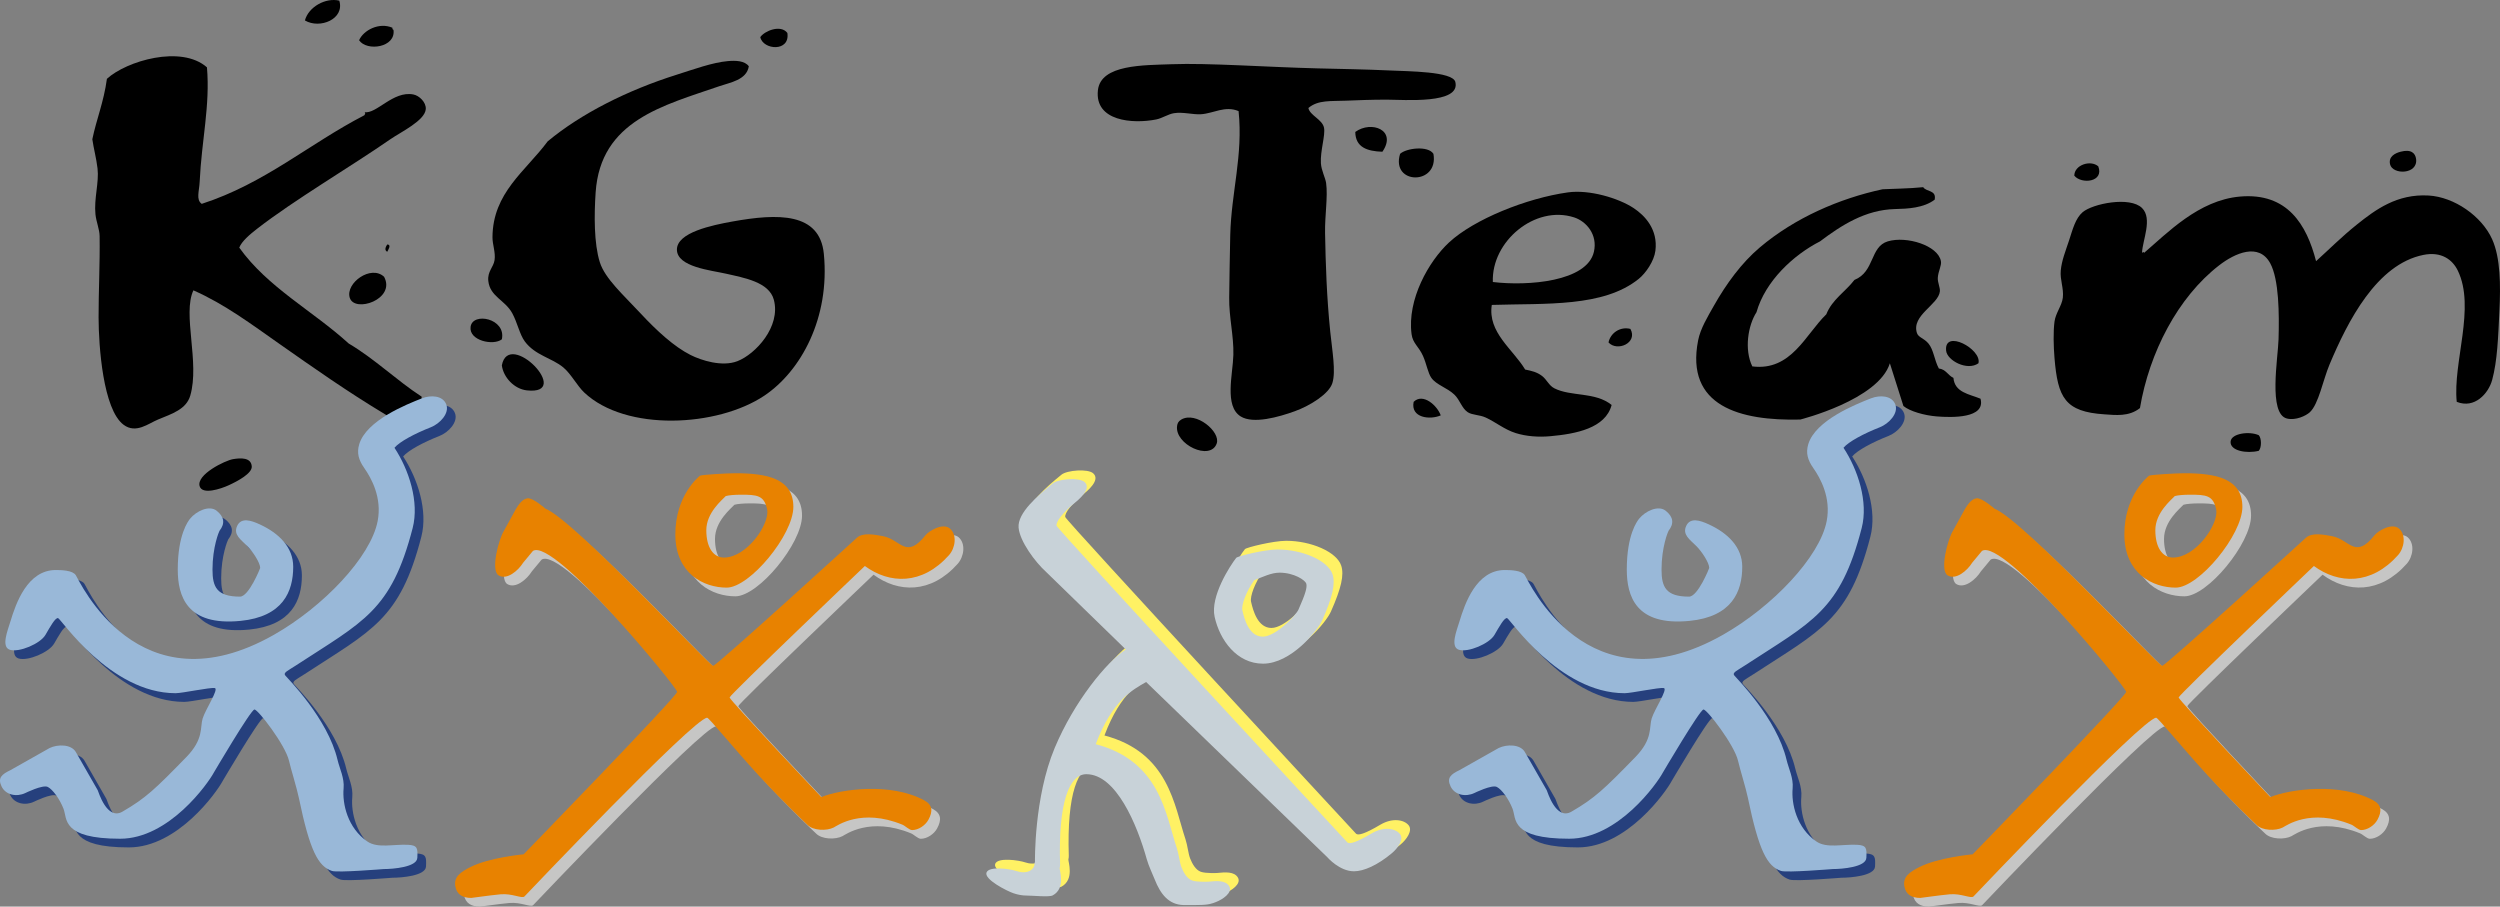 <?xml version="1.0" encoding="utf-8"?>
<!-- Generator: Adobe Illustrator 16.0.3, SVG Export Plug-In . SVG Version: 6.00 Build 0)  -->
<!DOCTYPE svg PUBLIC "-//W3C//DTD SVG 1.1//EN" "http://www.w3.org/Graphics/SVG/1.1/DTD/svg11.dtd">
<svg version="1.1" id="Ebene_1" xmlns="http://www.w3.org/2000/svg" xmlns:xlink="http://www.w3.org/1999/xlink" x="0px" y="0px"
	 width="1957.722px" height="709.961px" viewBox="0 0 1957.722 709.961" enable-background="new 0 0 1957.722 709.961"
	 xml:space="preserve">
<rect x="0" y="0" width="1957.722" height="709.961" fill="#808080" stroke="none"/>
<g>
	<g>
		<path fill-rule="evenodd" clip-rule="evenodd" d="M265.696,0.507c4.387,14.427-15.217,22.443-26.928,15.506
			C241.617,5.401,254.952-2.056,265.696,0.507z"/>
		<path fill-rule="evenodd" clip-rule="evenodd" d="M307.314,21.725c-0.132,0.95,0.18,1.451,0.814,1.634
			c2.008,13.816-20.839,17.16-26.929,8.158C284.619,23.67,296.838,17.226,307.314,21.725z"/>
		<path fill-rule="evenodd" clip-rule="evenodd" d="M616.584,25.806c2.242,15.058-19.072,13.447-21.217,3.264
			C598.734,24.172,611.362,18.976,616.584,25.806z"/>
		<path fill-rule="evenodd" clip-rule="evenodd" d="M586.393,51.917c-1.724,10.745-14.657,12.67-22.851,15.506
			c-44.085,15.251-93.266,26.918-97.104,83.232c-1.209,17.708-1.338,39.994,3.264,54.673c4.018,12.82,18.488,25.63,31.825,39.984
			c12.917,13.906,26.457,26.225,39.167,32.643c8.653,4.37,24.847,9.474,36.72,4.895c14.158-5.455,34.223-27.045,28.562-48.143
			c-3.735-13.918-23.379-17.156-37.537-20.4c-11.528-2.644-38.211-5.203-38.354-18.771c-0.14-13.531,27.718-19.218,43.251-22.031
			c35.84-6.494,68.626-7.312,71.807,25.295c4.908,50.284-18.023,91.849-46.512,110.98c-36.809,24.717-108.553,28.386-141.169-2.451
			c-5.495-5.193-10.283-14.56-16.323-19.583c-9.081-7.557-22.031-9.38-30.192-20.4c-4.037-5.452-5.711-14.517-9.792-22.034
			c-5.651-10.402-17.425-12.959-18.767-25.294c-0.81-7.451,4.064-10.711,4.895-16.32c0.9-6.077-1.67-12.163-1.63-17.953
			c0.236-34.92,25.939-51.688,43.248-75.074c25.942-21.556,62.208-39.964,101.186-52.226c12.833-4.038,27.795-9.563,39.984-10.609
			C576.02,47.328,583.168,47.471,586.393,51.917z"/>
		<path fill-rule="evenodd" clip-rule="evenodd" d="M1024.591,84.56c1.062,5.82,10.95,8.912,12.238,15.503
			c1.155,5.92-3.021,18.033-2.444,27.745c0.339,5.751,3.508,11.425,4.078,15.503c1.487,10.675-1.069,25.503-0.817,39.17
			c0.458,24.365,1.242,49.852,4.084,77.521c1.481,14.477,4.483,30.896,1.635,39.984c-2.656,8.457-17.294,17.651-29.383,22.034
			c-12.527,4.539-32.561,10.247-42.429,4.081c-12.939-8.085-6.126-32.944-5.714-48.146c0.401-14.769-3.49-29.581-3.264-44.881
			c0.229-15.45,0.402-31.657,0.816-48.962c0.807-33.642,10.141-62.406,6.528-97.105c-10.599-4.456-19.736,1.837-29.375,2.448
			c-6.621,0.422-14.102-1.946-21.217-0.817c-4.536,0.72-9.27,3.978-13.873,4.897c-18.319,3.659-48.338,1.474-45.698-22.848
			c2.218-20.407,36.049-19.55,57.938-20.4c28.007-1.092,74.886,2.291,114.241,3.264c15.605,0.385,38.158,0.767,56.308,1.63
			c14.563,0.693,49.36,0.727,51.407,8.978c4.376,17.651-40.317,13.873-53.857,13.873c-11.296,0-23.895,0.458-31.829,0.813
			C1042.315,79.367,1032.281,78.082,1024.591,84.56z"/>
		<path fill-rule="evenodd" clip-rule="evenodd" d="M1082.532,118.833c-11.848-0.398-21.078-3.403-21.225-15.506
			C1073.925,94.122,1094.225,101.889,1082.532,118.833z"/>
		<path fill-rule="evenodd" clip-rule="evenodd" d="M1122.509,120.463c4.356,24.816-33.563,24.435-26.112,0
			C1101.358,115.908,1118.372,113.925,1122.509,120.463z"/>
		<path fill-rule="evenodd" clip-rule="evenodd" d="M1879.782,118.833c8.461-2.258,11.668,1.192,12.239,5.711
			c1.533,12.236-18.515,12.498-20.401,4.081C1870.266,122.585,1875.598,119.945,1879.782,118.833z"/>
		<path fill-rule="evenodd" clip-rule="evenodd" d="M1643.131,130.254c4.748,12.359-13.062,14.215-18.767,7.345
			C1624.351,129.176,1637.036,124.982,1643.131,130.254z"/>
		<path fill-rule="evenodd" clip-rule="evenodd" d="M1168.211,238.785c-3.341,21.523,16.528,34.625,26.11,50.596
			c5.213,1.076,9.092,1.942,13.056,4.895c4.005,2.978,5.433,7.566,9.796,9.791c13.057,6.664,32.082,2.646,44.878,13.056
			c-4.802,18.299-28.097,22.682-48.146,24.481c-9.237,0.831-18.793,0.1-26.929-2.447c-8.992-2.819-15.731-8.653-23.661-12.243
			c-4.741-2.145-10.366-1.826-13.873-4.077c-4.768-3.065-6.108-9.603-10.611-13.873c-5.684-5.402-13.992-7.5-17.95-13.056
			c-2.689-3.779-3.798-11.037-6.528-17.137c-3.372-7.547-8.021-9.808-8.978-17.136c-3.532-27.091,13.447-57.051,29.379-71.81
			c19.524-18.089,60.571-34.615,93.024-39.17c16.721-2.344,39.472,4.393,51.413,12.242c8.911,5.86,19.245,16.754,17.133,33.456
			c-1.036,8.201-7.558,17.598-13.057,22.031C1255.543,240.753,1210.5,237.424,1168.211,238.785z M1248.179,197.171
			c3.074-13.491-5.997-23.857-15.5-26.932c-30.635-9.905-64.895,18.827-63.651,50.596
			C1196.527,224.165,1242.853,220.572,1248.179,197.171z"/>
		<path fill-rule="evenodd" clip-rule="evenodd" d="M303.233,191.456c3.725,0.103,0.441,4.632,0,5.715
			C300.727,195.849,302.084,193.242,303.233,191.456z"/>
		<path fill-rule="evenodd" clip-rule="evenodd" d="M300.783,216.754c9.427,17.625-23.256,28.648-26.928,16.32
			C270.468,221.688,290.49,207.092,300.783,216.754z"/>
		<path fill-rule="evenodd" clip-rule="evenodd" d="M392.993,265.713c-6.631,5.197-25.922,1.076-24.478-9.792
			C370.086,244.097,396.516,249.37,392.993,265.713z"/>
		<path fill-rule="evenodd" clip-rule="evenodd" d="M1276.741,257.555c6.076,10.97-10.386,18.106-17.133,10.608
			C1261.095,260.872,1268.606,255.503,1276.741,257.555z"/>
		<path fill-rule="evenodd" clip-rule="evenodd" d="M1549.292,284.483c-8.76,6.226-24.472-2.148-25.296-9.792
			C1522.11,257.236,1552.166,273.47,1549.292,284.483z"/>
		<path fill-rule="evenodd" clip-rule="evenodd" d="M392.993,286.114c5.379-28.951,56.327,23.631,19.587,19.587
			C402.623,304.602,394.159,295.427,392.993,286.114z"/>
		<path fill-rule="evenodd" clip-rule="evenodd" d="M1128.226,325.284c-8.459,3.722-23.78,1.946-21.217-10.608
			C1114.38,307.431,1125.564,317.721,1128.226,325.284z"/>
		<path fill-rule="evenodd" clip-rule="evenodd" d="M925.038,328.548c11.458-6.724,31.006,9.583,27.745,18.766
			c-4.954,13.96-33.121,0.654-31.009-13.869C922.047,331.57,922.714,329.913,925.038,328.548z"/>
		<path fill-rule="evenodd" clip-rule="evenodd" d="M1768.802,340.787c2.29,2.434,2.29,9.808,0,12.242
			c-9.312,2.354-22.745,0.083-22.034-7.345C1747.372,339.396,1761.376,337.46,1768.802,340.787z"/>
		<path fill-rule="evenodd" clip-rule="evenodd" d="M182.461,359.558c5.957-1.013,14.23-1.468,14.689,5.714
			c0.349,5.433-11.007,11.495-17.953,14.682c-6.528,3.003-20.766,7.638-22.848,0.818
			C153.567,371.674,176.199,360.623,182.461,359.558z"/>
		<path fill-rule="evenodd" clip-rule="evenodd" d="M301.6,324.467c-30.328-18.269-55.905-36.332-83.232-55.49
			c-21.131-14.809-42.411-30.83-66.916-41.614c-8.722,18.551,5.11,56.522-2.447,82.418c-3.125,10.708-14.082,14.155-25.298,18.767
			c-7.53,3.097-17.242,11.332-26.928,4.081c-16.104-12.063-19.531-61.606-19.584-84.052c-0.046-19.906,1.129-41.697,0.817-63.648
			c-0.08-5.515-2.653-11.123-3.264-17.137c-1.245-12.255,2.922-24.926,1.631-35.903c-0.94-8.002-3.019-15.453-4.078-22.851
			c3.234-15.702,8.955-29.07,11.422-47.329c15.297-13.995,58.233-26.736,78.338-8.975c2.574,29.94-4.18,56.822-5.711,89.764
			c-0.335,7.182-2.999,13.936,1.63,17.137c49.524-16.035,84.089-47.02,127.3-69.363c0.568-0.657,1.269-2.234,0-2.447
			c9.483,1.766,22.429-16.884,38.354-13.873c4.688,0.886,10.121,6.129,9.792,11.422c-0.561,9.028-19.56,17.993-27.745,23.665
			c-31.095,21.559-75.333,47.535-104.449,70.18c-5.27,4.097-11.98,9.685-13.873,14.689c22.336,31.248,57.652,49.517,85.683,75.07
			c20.666,12.246,37.188,28.638,57.121,41.618C330.162,310.595,331.928,342.736,301.6,324.467z"/>
		<path fill-rule="evenodd" clip-rule="evenodd" d="M1479.927,284.483c-8.904,28.688-70.179,44.065-70.179,44.065
			c-47.169,1.135-90.122-10.403-79.968-62.018c1.846-9.357,7.57-18.638,12.238-26.929c9.85-17.475,21.862-33.788,35.906-45.695
			c27.574-23.385,62.544-38.44,96.292-45.699c7.75-0.445,20.726-0.475,31.822-1.633c2.424,3.838,10.507,2.008,8.978,9.792
			c-8.698,6.571-21.116,7.112-31.006,7.345c-23.335,0.554-42.142,12.793-58.756,25.298c-20.732,10.552-42.893,31.088-49.773,55.49
			c-6.666,10.363-9.695,29.236-3.267,42.431c30.54,3.812,41.617-25.042,57.94-40.8c4.628-11.685,14.968-17.672,22.027-26.929
			c15.972-6.398,12.066-25.982,26.111-30.192c14.716-4.41,39.354,3.22,41.617,15.502c0.657,3.543-2.144,7.78-2.443,13.059
			c-0.212,3.676,1.933,7.59,1.627,10.605c-1.043,10.419-22.519,18.753-17.949,32.643c1.154,3.503,5.571,4.054,8.978,8.158
			c4.198,5.07,4.522,12.81,8.162,19.587c5.599,0.65,7.105,5.398,11.422,7.344c1.009,11.501,12.352,12.667,21.217,16.319
			c4.157,15.566-22.545,14.806-34.272,13.873c-9.604-0.763-21.071-3.984-26.112-8.162L1479.927,284.483z"/>
		<path fill-rule="evenodd" clip-rule="evenodd" d="M1813.68,204.512c9.669-8.683,19.976-19.065,31.829-28.559
			c14.855-11.907,31.656-24.262,56.301-22.848c20.102,1.152,41.63,16.144,49.779,34.27c6.594,14.68,6.62,36.169,5.711,55.491
			c-0.997,21.277-1.641,39.688-5.711,54.673c-2.863,10.542-13.748,22.788-27.745,17.137c-3.162-30.976,14.927-73.799,0.815-102.819
			c-4.169-8.573-12.882-15.078-26.928-12.239c-36.663,7.404-59.242,51.98-73.44,85.683c-5.22,12.375-8.586,31.191-15.506,37.537
			c-3.034,2.782-11.104,6.61-17.95,4.894c-14.689-3.683-6.96-47.196-6.527-62.019c0.577-20.039,0.371-46.897-6.528-59.567
			c-8.892-16.32-27.592-7.952-39.99,1.63c-32.368,25.026-54.694,68.324-62.018,111.798c-8.733,6.92-19.278,5.438-27.739,4.894
			c-31.052-1.996-36.598-13.116-39.174-44.064c-0.758-9.155-1.043-20.643,0-28.562c0.896-6.771,5.83-12.538,6.527-18.767
			c0.83-7.358-2.316-13.875-1.627-21.217c0.752-8.005,3.745-15.204,6.528-23.665c2.795-8.523,4.928-17.183,10.605-22.03
			c7.822-6.681,37.076-12.615,46.512-3.264c8.453,8.371,0.3,25.331,0,35.086c0.73-0.501,1.46-0.986,1.633,0
			c18.189-15.526,42.708-41.242,75.074-44.065C1791.254,150.682,1806.335,175.946,1813.68,204.512z"/>
	</g>
	<path fill="#26407D" d="M195.122,493.014c33.25-3.287,41.289-22.984,41.289-42.382c0-15.221-11.047-26.257-26.307-33.25
		c-6.834-3.147-14.464-5.552-17.595,1.274c-3.128,6.827,2.786,10.586,8.095,15.898c4.018,4.018,9.951,12.876,9.951,17.014
		c0,0.192-8.855,22.445-15.798,22.445c-18.129,0-21.553-7.491-21.553-21.19c0-17.777,5.16-29.903,5.476-30.328
		c4.609-5.858,3.643-11.044-2.191-15.713c-5.871-4.687-16.137,0.354-20.829,6.216c-1.508,1.888-9.656,12.373-9.656,39.825
		C146.003,473.563,153.039,497.17,195.122,493.014z"/>
	<g>
		<path fill="#26407D" d="M356.26,323.471c-2.733-6.986-12.01-7.478-19.002-4.751c-12.279,4.792-43.52,17.289-49.142,35.919
			c-2.095,6.947-0.382,12.518,3.835,18.522c5.793,8.233,14.091,23.462,10.595,41.657c-5.429,28.275-42.75,67.23-81.22,89.072
			C115.11,564.195,68.944,461.443,66.138,457.206c-2.517-3.824-11.133-4.018-15.712-4.018c-22.27,0-31.275,26.417-35.442,40.19
			c-2.171,7.191-7.554,20.114-0.365,22.287c7.191,2.178,23.747-4.749,27.768-11.688c3.951-6.82,7.673-13.521,9.868-13.155
			s40.678,58.823,92.075,58.823c5.146,0,27.406-4.748,30.693-4.018c3.287,0.731-7.308,16.755-9.5,23.7
			c-2.191,6.947,1.096,16.078-12.79,30.328c-24.524,25.17-31.786,32.155-50.054,42.754c-12.246,7.105-18.854-15.904-19.368-16.808
			L66.138,595.64c-3.583-6.096-14.122-6.136-20.497-3.055l-30.657,17.306c-6.767,3.254-10.197,6.018-6.939,12.783
			c3.264,6.773,11.863,8.381,18.634,5.121c0,0,13.647-6.742,17.538-4.756c3.892,1.986,9.344,9.43,12.346,17.14
			c3.001,7.711-1.75,23.423,44.287,23.423c38.373,0,68.974-43.444,73.443-51.885c0,0,29-49.327,31.789-49.327
			s24.192,27.771,27.042,40.19c1.517,6.62,6.086,21.209,7.673,28.866c8.653,41.758,15.178,53.776,25.942,57.363
			c4.559,1.521,40.335-1.462,40.559-1.462c7.208,0,25.952-1.487,26.307-8.765c0.365-7.504,0.192-9.861-7.309-10.234
			c-11.448-0.557-23.75,2.923-31.786-2.556c-15.583-10.626-19.73-29.631-18.637-41.658c0.73-8.041-3.148-15.506-4.749-22.286
			c-7.673-32.521-39.097-63.838-40.924-66.081c-1.826-2.246,2.083-3.786,8.039-7.678c53.03-34.631,74.904-42.746,91.712-107.793
			c5.267-20.381-2.849-45.509-14.251-62.845c3.952-4.755,15.882-11.134,28.499-16.077
			C351.189,338.632,358.996,330.464,356.26,323.471z"/>
		<g>
			<g>
				<path fill="#99B8D8" d="M349.459,316.671c-2.732-6.986-12.009-7.478-19.002-4.751c-12.278,4.791-43.521,17.289-49.142,35.919
					c-2.095,6.946-0.382,12.518,3.835,18.521c5.794,8.234,14.092,23.462,10.595,41.658c-5.429,28.275-42.75,67.23-81.22,89.071
					C108.31,557.396,62.144,454.643,59.338,450.406c-2.517-3.824-11.133-4.018-15.712-4.018c-22.27,0-31.275,26.416-35.442,40.189
					c-2.172,7.192-7.554,20.115-0.365,22.287c7.192,2.178,23.748-4.748,27.769-11.688c3.951-6.82,7.673-13.521,9.868-13.155
					c2.195,0.365,40.678,58.823,92.074,58.823c5.147,0,27.407-4.748,30.694-4.018s-7.308,16.754-9.5,23.7
					c-2.192,6.946,1.096,16.078-12.79,30.328c-24.525,25.169-31.786,32.155-50.055,42.754
					c-12.246,7.105-18.853-15.905-19.368-16.808L59.338,588.84c-3.583-6.096-14.122-6.137-20.497-3.055L8.184,603.091
					c-6.767,3.254-10.197,6.017-6.94,12.783c3.264,6.773,11.864,8.38,18.634,5.12c0,0,13.647-6.74,17.538-4.755
					c3.892,1.985,9.344,9.43,12.345,17.14s-1.75,23.422,44.287,23.422c38.374,0,68.975-43.443,73.444-51.884
					c0,0,29-49.328,31.79-49.328s24.192,27.772,27.041,40.19c1.518,6.621,6.086,21.21,7.673,28.867
					c8.653,41.758,15.178,53.776,25.942,57.363c4.559,1.521,40.336-1.461,40.559-1.461c7.209,0,25.952-1.488,26.308-8.766
					c0.365-7.504,0.192-9.861-7.308-10.234c-11.449-0.557-23.751,2.923-31.786-2.556c-15.583-10.626-19.729-29.632-18.637-41.658
					c0.73-8.043-3.147-15.507-4.748-22.286c-7.673-32.521-39.098-63.838-40.924-66.082s2.082-3.785,8.039-7.677
					c53.03-34.632,74.905-42.747,91.712-107.793c5.266-20.381-2.849-45.51-14.251-62.845c3.951-4.755,15.881-11.133,28.499-16.078
					C344.39,331.832,352.196,323.664,349.459,316.671z"/>
				<path fill="#99B8D8" d="M188.321,486.213c33.25-3.287,41.29-22.983,41.29-42.382c0-15.22-11.047-26.257-26.308-33.249
					c-6.833-3.148-14.464-5.552-17.595,1.275c-3.128,6.826,2.786,10.585,8.095,15.897c4.018,4.017,9.951,12.876,9.951,17.014
					c0,0.192-8.855,22.445-15.799,22.445c-18.129,0-21.552-7.491-21.552-21.19c0-17.777,5.16-29.904,5.475-30.328
					c4.609-5.858,3.642-11.045-2.191-15.713c-5.871-4.688-16.137,0.354-20.829,6.217c-1.507,1.885-9.655,12.37-9.655,39.824
					C139.203,466.762,146.239,490.37,188.321,486.213z"/>
			</g>
		</g>
	</g>
	<g>
		<g>
			<path fill="#C6C6C5" d="M750.788,420.809c-5.611-5.001-16.681,1.912-19.125,4.993c-15.457,19.491-19.551,3.4-33.469,0.851
				c-6.389-1.169-15.812-3.115-20.507,1.381c0,0-109.762,100.162-112.451,100.162S455.726,413.576,434.05,405.223
				c0,0-9.878-8.68-14.025-8.215c-4.16,0.457-7.006,4.801-9.208,8.36l-9.493,17.279c-3.951,6.388-10.495,30.761-4.107,34.712
				c6.389,3.938,15.311-3.533,19.265-9.915l7.65-9.211c16.506-10.625,112.913,106.824,112.913,110.362
				c0,3.54-120.208,127.218-120.208,127.218s-26.845,2.411-41.863,10.062c-7.68,3.911-12.92,7.624-11.618,15.021
				c1.159,6.601,5.99,9.065,12.468,9.065c0.781,0,13.883-1.985,22.951-2.836c9.068-0.851,16.755,3.566,18.701,1.7
				c0,0,132.888-139.968,143.089-139.968c1.444,0,20.593,23.661,40.233,45.051c18.85,20.527,38.25,38.814,38.25,38.814
				c4.443,4.549,15.021,4.949,20.683,2.053c2.391-1.223,21.533-15.366,53.694-2.191c2.174,0.891,5.455,4.25,7.65,4.25
				c4.821,0,10.283-3.546,12.75-8.075c3.589-6.601,3.336-11.647-3.271-15.22c-26.341-14.246-65.292-8.727-80.6-2.563
				c0,0-71.826-76.004-71.826-77.989s105.934-102.958,105.934-102.958c19.231,14.131,44.762,15.188,65.876-8.501
				C754.935,435.917,756.396,425.809,750.788,420.809z"/>
			<path fill="#C6C6C5" d="M575.84,466.969c18.116,0,52.226-41.393,52.226-63.221c0-22.127-20.513-26.364-45.499-26.364
				c-6.561,0-26.699,1.202-27.619,1.946c-0.84,0.678-19.298,15.293-19.298,45.907C535.65,456.098,558.079,466.969,575.84,466.969z
				 M575.129,395.268c2.431-0.691,6.97-1.063,11.864-1.063c12.501,0,18.236,0.359,20.537,11.508
				c2.301,11.15-15.759,37.707-33.814,37.707c-8.321,0-13.81-7.949-13.81-21.423C559.905,408.244,572.364,398.263,575.129,395.268z"
				/>
		</g>
		<g>
			<path fill="#E88200" d="M743.988,414.009c-5.612-5.002-16.682,1.912-19.125,4.993c-15.456,19.49-19.55,3.4-33.47,0.851
				c-6.388-1.169-15.812-3.115-20.506,1.38c0,0-109.762,100.163-112.451,100.163c-2.69,0-109.51-114.619-131.186-122.974
				c0,0-9.878-8.68-14.025-8.215c-4.161,0.458-7.006,4.802-9.208,8.361l-9.493,17.279c-3.951,6.388-10.496,30.76-4.107,34.711
				c6.388,3.938,15.311-3.532,19.265-9.914l7.651-9.212c16.505-10.624,112.913,106.824,112.913,110.363
				c0,3.54-120.208,127.218-120.208,127.218s-26.845,2.41-41.864,10.061c-7.68,3.912-12.919,7.623-11.618,15.021
				c1.158,6.601,5.989,9.065,12.468,9.065c0.78,0,13.883-1.986,22.95-2.836c9.068-0.851,16.755,3.566,18.701,1.699
				c0,0,132.888-139.967,143.088-139.967c1.445,0,20.593,23.66,40.233,45.051c18.85,20.526,38.251,38.814,38.251,38.814
				c4.443,4.549,15.021,4.948,20.683,2.053c2.391-1.223,21.533-15.366,53.693-2.191c2.175,0.89,5.456,4.249,7.65,4.249
				c4.821,0,10.284-3.546,12.75-8.074c3.589-6.602,3.337-11.647-3.271-15.22c-26.34-14.246-65.292-8.727-80.599-2.563
				c0,0-71.827-76.004-71.827-77.989c0-1.986,105.934-102.958,105.934-102.958c19.231,14.131,44.762,15.188,65.876-8.501
				C748.135,429.115,749.596,419.008,743.988,414.009z"/>
			<path fill="#E88200" d="M569.04,460.167c18.116,0,52.227-41.391,52.227-63.22c0-22.127-20.513-26.363-45.5-26.363
				c-6.561,0-26.699,1.201-27.619,1.946c-0.84,0.676-19.297,15.293-19.297,45.907C528.851,449.297,551.279,460.167,569.04,460.167z
				 M568.33,388.468c2.431-0.691,6.969-1.063,11.864-1.063c12.501,0,18.235,0.358,20.537,11.509
				c2.301,11.149-15.759,37.706-33.815,37.706c-8.321,0-13.81-7.949-13.81-21.423C553.105,401.443,565.563,391.463,568.33,388.468z"
				/>
		</g>
	</g>
	<g>
		<g>
			<path fill="#FFF164" d="M995.876,512.909c21.854,0,42.727-25.813,46.365-34.015c8.129-18.301,10.459-28.74,8.035-36.013
				c-3.572-10.758-23.714-19.391-43.031-19.391c-10.034,0-31.31,5.193-32.378,6.562c-4.795,6.136-20.467,30.176-16.901,46.213
				C962.018,494.508,975.312,512.909,995.876,512.909z M989.036,447.518c6.614-2.484,13.249-5.871,19.737-5.871
				c11.382,0,20.354,5.911,21.005,8.753c0.65,2.842-0.485,7.397-6.177,20.208c-2.111,4.582-17.83,21.137-27.951,21.137
				c-10.604,0-14.374-13.42-15.968-20.566C978.766,467.049,982.762,456.184,989.036,447.518z"/>
			<path fill="#FFF164" d="M1103.011,646.169c-3.619-4.31-12.644-5.95-22.141-0.319c-12.026,7.133-17.125,8.468-18.865,7.113
				c0,0-227.172-245.117-227.81-248.093c-0.637-2.975,5.146-10.419,12.962-16.787c4.363-3.554,14.876-12.114,8.925-17.426
				c-4.209-3.759-20.5-2.477-24.862,1.063c-12.107,9.848-27.719,23.282-26.776,34.638c0.89,10.679,12.943,26.981,21.675,34.852
				l62.264,60.564c-14.81,9.495-40.422,40.688-55.67,77.139c-16.296,38.961-15.446,89.112-15.446,89.112
				c-0.684,1.613,0.286,3.97-3.114,6.521c-3.4,2.55-8.541,1.726-11.05,0.85c-5.306-1.826-21.955-4.204-23.8,1.129
				c-1.84,5.319,15.725,14.291,21.051,16.137c3.818,1.321,7.265,1.833,10.32,1.833c5.027,0,17.671,1.382,20.48-0.119
				c10.532-5.651,5.133-20.068,5.472-21.378c0.246-0.936,0.352-1.912,0.319-2.882c-1.554-48.802,7.245-70.657,20.56-70.657
				c23.236,0,39.666,39.241,47.315,66.587c1.494,5.347,4.615,11.755,6.236,15.865c4.536,11.48,10.911,19.689,22.479,20.015
				c5.857,0.166,9.928-0.039,11.661-0.039c8.4,0,11.05-1.275,13.773-2.305c5.266-1.992,13.235-7.385,10.453-12.286
				c-2.782-4.908-9.948-4.323-16.15-3.686c-0.047,0.021-8.912,0.485-12.943-0.923c-4.071-1.44-6.78-6.448-8.341-10.399
				c-1.507-3.812-2.019-10.146-3.646-15.027c-8.812-26.425-13.036-68.002-63.473-81.316c12.91-34.332,29.061-42.7,39.454-48.67
				l141.744,137.071c0.438,0.465,9.729,11.15,21.031,11.15c7.511,0,18.275-4.622,29.751-14.238
				C1101.166,657.637,1106.63,650.486,1103.011,646.169z"/>
		</g>
		<g>
			<path fill="#C8D2D8" d="M989.076,519.709c21.855,0,42.728-25.813,46.366-34.014c8.129-18.302,10.459-28.741,8.035-36.014
				c-3.572-10.757-23.714-19.39-43.032-19.39c-10.034,0-31.309,5.192-32.378,6.561c-4.794,6.136-20.467,30.176-16.9,46.214
				C955.217,501.309,968.512,519.709,989.076,519.709z M982.238,454.317c6.612-2.483,13.246-5.87,19.734-5.87
				c11.383,0,20.354,5.91,21.006,8.752c0.649,2.842-0.485,7.398-6.177,20.207c-2.112,4.584-17.831,21.14-27.951,21.14
				c-10.603,0-14.375-13.422-15.968-20.566C971.965,473.849,975.963,462.983,982.238,454.317z"/>
			<path fill="#C8D2D8" d="M1096.211,652.969c-3.619-4.31-12.644-5.949-22.141-0.318c-12.026,7.133-17.126,8.467-18.866,7.112
				c0,0-227.171-245.117-227.809-248.093c-0.638-2.975,5.146-10.419,12.962-16.787c4.363-3.553,14.875-12.113,8.925-17.426
				c-4.21-3.759-20.5-2.477-24.863,1.063c-12.106,9.848-27.718,23.283-26.775,34.639c0.889,10.679,12.942,26.98,21.675,34.851
				l62.264,60.564c-14.809,9.495-40.422,40.688-55.669,77.139c-16.297,38.961-15.447,89.112-15.447,89.112
				c-0.684,1.613,0.286,3.971-3.114,6.521c-3.4,2.55-8.54,1.726-11.05,0.85c-5.306-1.826-21.955-4.203-23.801,1.13
				c-1.839,5.318,15.726,14.29,21.052,16.136c3.818,1.322,7.265,1.834,10.32,1.834c5.027,0,17.671,1.381,20.479-0.12
				c10.533-5.651,5.133-20.068,5.472-21.376c0.246-0.938,0.352-1.914,0.319-2.883c-1.554-48.803,7.245-70.658,20.56-70.658
				c23.236,0,39.666,39.241,47.316,66.587c1.494,5.347,4.615,11.755,6.235,15.865c4.536,11.482,10.911,19.69,22.479,20.015
				c5.857,0.166,9.927-0.039,11.661-0.039c8.401,0,11.05-1.275,13.773-2.305c5.266-1.992,13.235-7.385,10.452-12.285
				c-2.783-4.907-9.948-4.324-16.15-3.686c-0.047,0.02-8.912,0.484-12.943-0.922c-4.071-1.441-6.78-6.449-8.341-10.4
				c-1.507-3.813-2.019-10.147-3.646-15.028c-8.813-26.425-13.036-68.002-63.473-81.315c12.91-34.333,29.06-42.701,39.453-48.671
				l141.745,137.071c0.438,0.465,9.729,11.15,21.031,11.15c7.511,0,18.274-4.622,29.751-14.238
				C1094.366,664.438,1099.831,657.286,1096.211,652.969z"/>
		</g>
	</g>
	<g>
		<path fill="#26407D" d="M1490.978,323.471c-2.729-6.986-12.007-7.478-18.999-4.751c-12.279,4.792-43.517,17.289-49.141,35.919
			c-2.093,6.947-0.38,12.518,3.831,18.522c5.797,8.233,14.092,23.462,10.599,41.657c-5.432,28.275-42.754,67.23-81.216,89.072
			c-106.221,60.305-152.387-42.447-155.195-46.685c-2.511-3.824-11.13-4.018-15.713-4.018c-22.266,0-31.271,26.417-35.435,40.19
			c-2.179,7.191-7.558,20.114-0.372,22.287c7.198,2.178,23.748-4.749,27.771-11.688c3.951-6.82,7.678-13.521,9.868-13.155
			c2.192,0.365,40.682,58.823,92.074,58.823c5.146,0,27.407-4.748,30.693-4.018c3.288,0.731-7.312,16.755-9.502,23.7
			c-2.191,6.947,1.103,16.078-12.79,30.328c-24.519,25.17-31.783,32.155-50.052,42.754c-12.246,7.105-18.854-15.904-19.371-16.808
			l-17.173-29.963c-3.58-6.096-14.119-6.136-20.494-3.055l-30.653,17.306c-6.773,3.254-10.2,6.018-6.946,12.783
			c3.268,6.773,11.866,8.381,18.634,5.121c0,0,13.653-6.742,17.545-4.756s9.337,9.43,12.339,17.14
			c3.002,7.711-1.747,23.423,44.293,23.423c38.371,0,68.972-43.444,73.44-51.885c0,0,29-49.327,31.789-49.327
			s24.193,27.771,27.042,40.19c1.515,6.62,6.084,21.209,7.677,28.866c8.646,41.758,15.175,53.776,25.939,57.363
			c4.556,1.521,40.335-1.462,40.561-1.462c7.206,0,25.953-1.487,26.305-8.765c0.366-7.504,0.193-9.861-7.312-10.234
			c-11.448-0.557-23.747,2.923-31.783-2.556c-15.579-10.626-19.729-29.631-18.634-41.658c0.73-8.041-3.147-15.506-4.754-22.286
			c-7.671-32.521-39.095-63.838-40.921-66.081c-1.826-2.246,2.086-3.786,8.035-7.678c53.034-34.631,74.907-42.746,91.716-107.793
			c5.267-20.381-2.849-45.509-14.251-62.845c3.951-4.755,15.878-11.134,28.495-16.077
			C1485.912,338.632,1493.714,330.464,1490.978,323.471z"/>
		<g>
			<g>
				<path fill="#99B8D8" d="M1484.178,316.671c-2.729-6.986-12.007-7.478-18.999-4.751c-12.279,4.791-43.517,17.289-49.142,35.919
					c-2.093,6.946-0.379,12.518,3.832,18.521c5.797,8.234,14.092,23.462,10.599,41.658c-5.432,28.275-42.754,67.23-81.217,89.071
					c-106.22,60.306-152.386-42.447-155.195-46.684c-2.51-3.824-11.129-4.018-15.712-4.018c-22.267,0-31.271,26.416-35.435,40.189
					c-2.179,7.192-7.558,20.115-0.372,22.287c7.198,2.178,23.747-4.748,27.771-11.688c3.951-6.82,7.676-13.521,9.868-13.155
					c2.191,0.365,40.682,58.823,92.074,58.823c5.146,0,27.407-4.748,30.693-4.018c3.287,0.73-7.312,16.754-9.503,23.7
					s1.104,16.078-12.79,30.328c-24.518,25.169-31.782,32.155-50.051,42.754c-12.246,7.105-18.854-15.905-19.371-16.808
					l-17.174-29.963c-3.579-6.096-14.118-6.137-20.493-3.055l-30.653,17.306c-6.773,3.254-10.2,6.017-6.946,12.783
					c3.267,6.773,11.866,8.38,18.634,5.12c0,0,13.652-6.74,17.545-4.755c3.892,1.985,9.336,9.43,12.339,17.14
					c3.002,7.71-1.747,23.422,44.293,23.422c38.37,0,68.972-43.443,73.44-51.884c0,0,29-49.328,31.789-49.328
					s24.193,27.772,27.042,40.19c1.515,6.621,6.083,21.21,7.677,28.867c8.646,41.758,15.174,53.776,25.938,57.363
					c4.556,1.521,40.336-1.461,40.562-1.461c7.206,0,25.953-1.488,26.305-8.766c0.365-7.504,0.193-9.861-7.312-10.234
					c-11.448-0.557-23.747,2.923-31.783-2.556c-15.579-10.626-19.729-29.632-18.634-41.658c0.73-8.043-3.147-15.507-4.754-22.286
					c-7.671-32.521-39.096-63.838-40.921-66.082c-1.826-2.244,2.085-3.785,8.035-7.677c53.034-34.632,74.907-42.747,91.716-107.793
					c5.267-20.381-2.85-45.51-14.251-62.845c3.95-4.755,15.878-11.133,28.495-16.078
					C1479.112,331.832,1486.915,323.664,1484.178,316.671z"/>
				<path fill="#99B8D8" d="M1323.046,486.213c33.244-3.287,41.286-22.983,41.286-42.382c0-15.22-11.043-26.257-26.304-33.249
					c-6.841-3.148-14.465-5.552-17.599,1.275c-3.128,6.826,2.789,10.585,8.095,15.897c4.019,4.017,9.954,12.876,9.954,17.014
					c0,0.192-8.858,22.445-15.804,22.445c-18.13,0-21.549-7.491-21.549-21.19c0-17.777,5.159-29.904,5.479-30.328
					c4.607-5.858,3.639-11.045-2.192-15.713c-5.87-4.688-16.138,0.354-20.833,6.217c-1.506,1.885-9.654,12.37-9.654,39.824
					C1273.925,466.762,1280.958,490.37,1323.046,486.213z"/>
			</g>
		</g>
	</g>
	<g>
		<g>
			<path fill="#C6C6C5" d="M1885.506,420.809c-5.604-5.001-16.682,1.912-19.126,4.993c-15.453,19.491-19.549,3.4-33.469,0.851
				c-6.389-1.169-15.806-3.115-20.507,1.381c0,0-109.758,100.162-112.447,100.162s-109.514-114.619-131.189-122.973
				c0,0-9.874-8.68-14.024-8.215c-4.157,0.457-7,4.801-9.205,8.36l-9.496,17.279c-3.943,6.388-10.492,30.761-4.104,34.712
				c6.389,3.938,15.313-3.533,19.265-9.915l7.65-9.211c16.502-10.625,112.913,106.824,112.913,110.362
				c0,3.54-120.212,127.218-120.212,127.218s-26.841,2.411-41.863,10.062c-7.677,3.911-12.917,7.624-11.614,15.021
				c1.162,6.601,5.99,9.065,12.464,9.065c0.784,0,13.887-1.985,22.952-2.836c9.071-0.851,16.76,3.566,18.699,1.7
				c0,0,132.896-139.968,143.096-139.968c1.441,0,20.586,23.661,40.229,45.051c18.847,20.527,38.251,38.814,38.251,38.814
				c4.443,4.549,15.021,4.949,20.68,2.053c2.391-1.223,21.535-15.366,53.697-2.191c2.178,0.891,5.459,4.25,7.649,4.25
				c4.821,0,10.28-3.546,12.751-8.075c3.585-6.601,3.333-11.647-3.268-15.22c-26.344-14.246-65.292-8.727-80.605-2.563
				c0,0-71.826-76.004-71.826-77.989s105.933-102.958,105.933-102.958c19.231,14.131,44.766,15.188,65.877-8.501
				C1889.657,435.917,1891.119,425.809,1885.506,420.809z"/>
			<path fill="#C6C6C5" d="M1710.562,466.969c18.115,0,52.224-41.393,52.224-63.221c0-22.127-20.508-26.364-45.496-26.364
				c-6.562,0-26.703,1.202-27.619,1.946c-0.837,0.678-19.298,15.293-19.298,45.907
				C1670.373,456.098,1692.804,466.969,1710.562,466.969z M1709.851,395.268c2.432-0.691,6.966-1.063,11.867-1.063
				c12.499,0,18.235,0.359,20.533,11.508c2.298,11.15-15.758,37.707-33.814,37.707c-8.321,0-13.813-7.949-13.813-21.423
				C1694.625,408.244,1707.083,398.263,1709.851,395.268z"/>
		</g>
		<g>
			<path fill="#E88200" d="M1878.707,414.009c-5.604-5.002-16.682,1.912-19.126,4.993c-15.453,19.49-19.55,3.4-33.469,0.851
				c-6.39-1.169-15.806-3.115-20.507,1.38c0,0-109.759,100.163-112.447,100.163c-2.689,0-109.514-114.619-131.189-122.974
				c0,0-9.875-8.68-14.025-8.215c-4.157,0.458-7,4.802-9.204,8.361l-9.496,17.279c-3.945,6.388-10.492,30.76-4.104,34.711
				c6.389,3.938,15.313-3.532,19.266-9.914l7.65-9.212c16.502-10.624,112.912,106.824,112.912,110.363
				c0,3.54-120.211,127.218-120.211,127.218s-26.842,2.41-41.864,10.061c-7.676,3.912-12.916,7.623-11.613,15.021
				c1.162,6.601,5.989,9.065,12.464,9.065c0.783,0,13.887-1.986,22.95-2.836c9.071-0.851,16.762,3.566,18.7,1.699
				c0,0,132.896-139.967,143.097-139.967c1.441,0,20.586,23.66,40.229,45.051c18.846,20.526,38.251,38.814,38.251,38.814
				c4.442,4.549,15.021,4.948,20.679,2.053c2.391-1.223,21.535-15.366,53.696-2.191c2.18,0.89,5.46,4.249,7.651,4.249
				c4.82,0,10.279-3.546,12.75-8.074c3.586-6.602,3.334-11.647-3.267-15.22c-26.344-14.246-65.293-8.727-80.605-2.563
				c0,0-71.827-76.004-71.827-77.989c0-1.986,105.934-102.958,105.934-102.958c19.231,14.131,44.766,15.188,65.876-8.501
				C1882.857,429.115,1884.318,419.008,1878.707,414.009z"/>
			<path fill="#E88200" d="M1703.761,460.167c18.116,0,52.225-41.391,52.225-63.22c0-22.127-20.508-26.363-45.496-26.363
				c-6.563,0-26.703,1.201-27.619,1.946c-0.837,0.676-19.299,15.293-19.299,45.907
				C1663.572,449.297,1686.004,460.167,1703.761,460.167z M1703.051,388.468c2.432-0.691,6.966-1.063,11.867-1.063
				c12.498,0,18.235,0.358,20.533,11.509c2.298,11.149-15.758,37.706-33.814,37.706c-8.321,0-13.813-7.949-13.813-21.423
				C1687.824,401.443,1700.282,391.463,1703.051,388.468z"/>
		</g>
	</g>
</g>
</svg>
